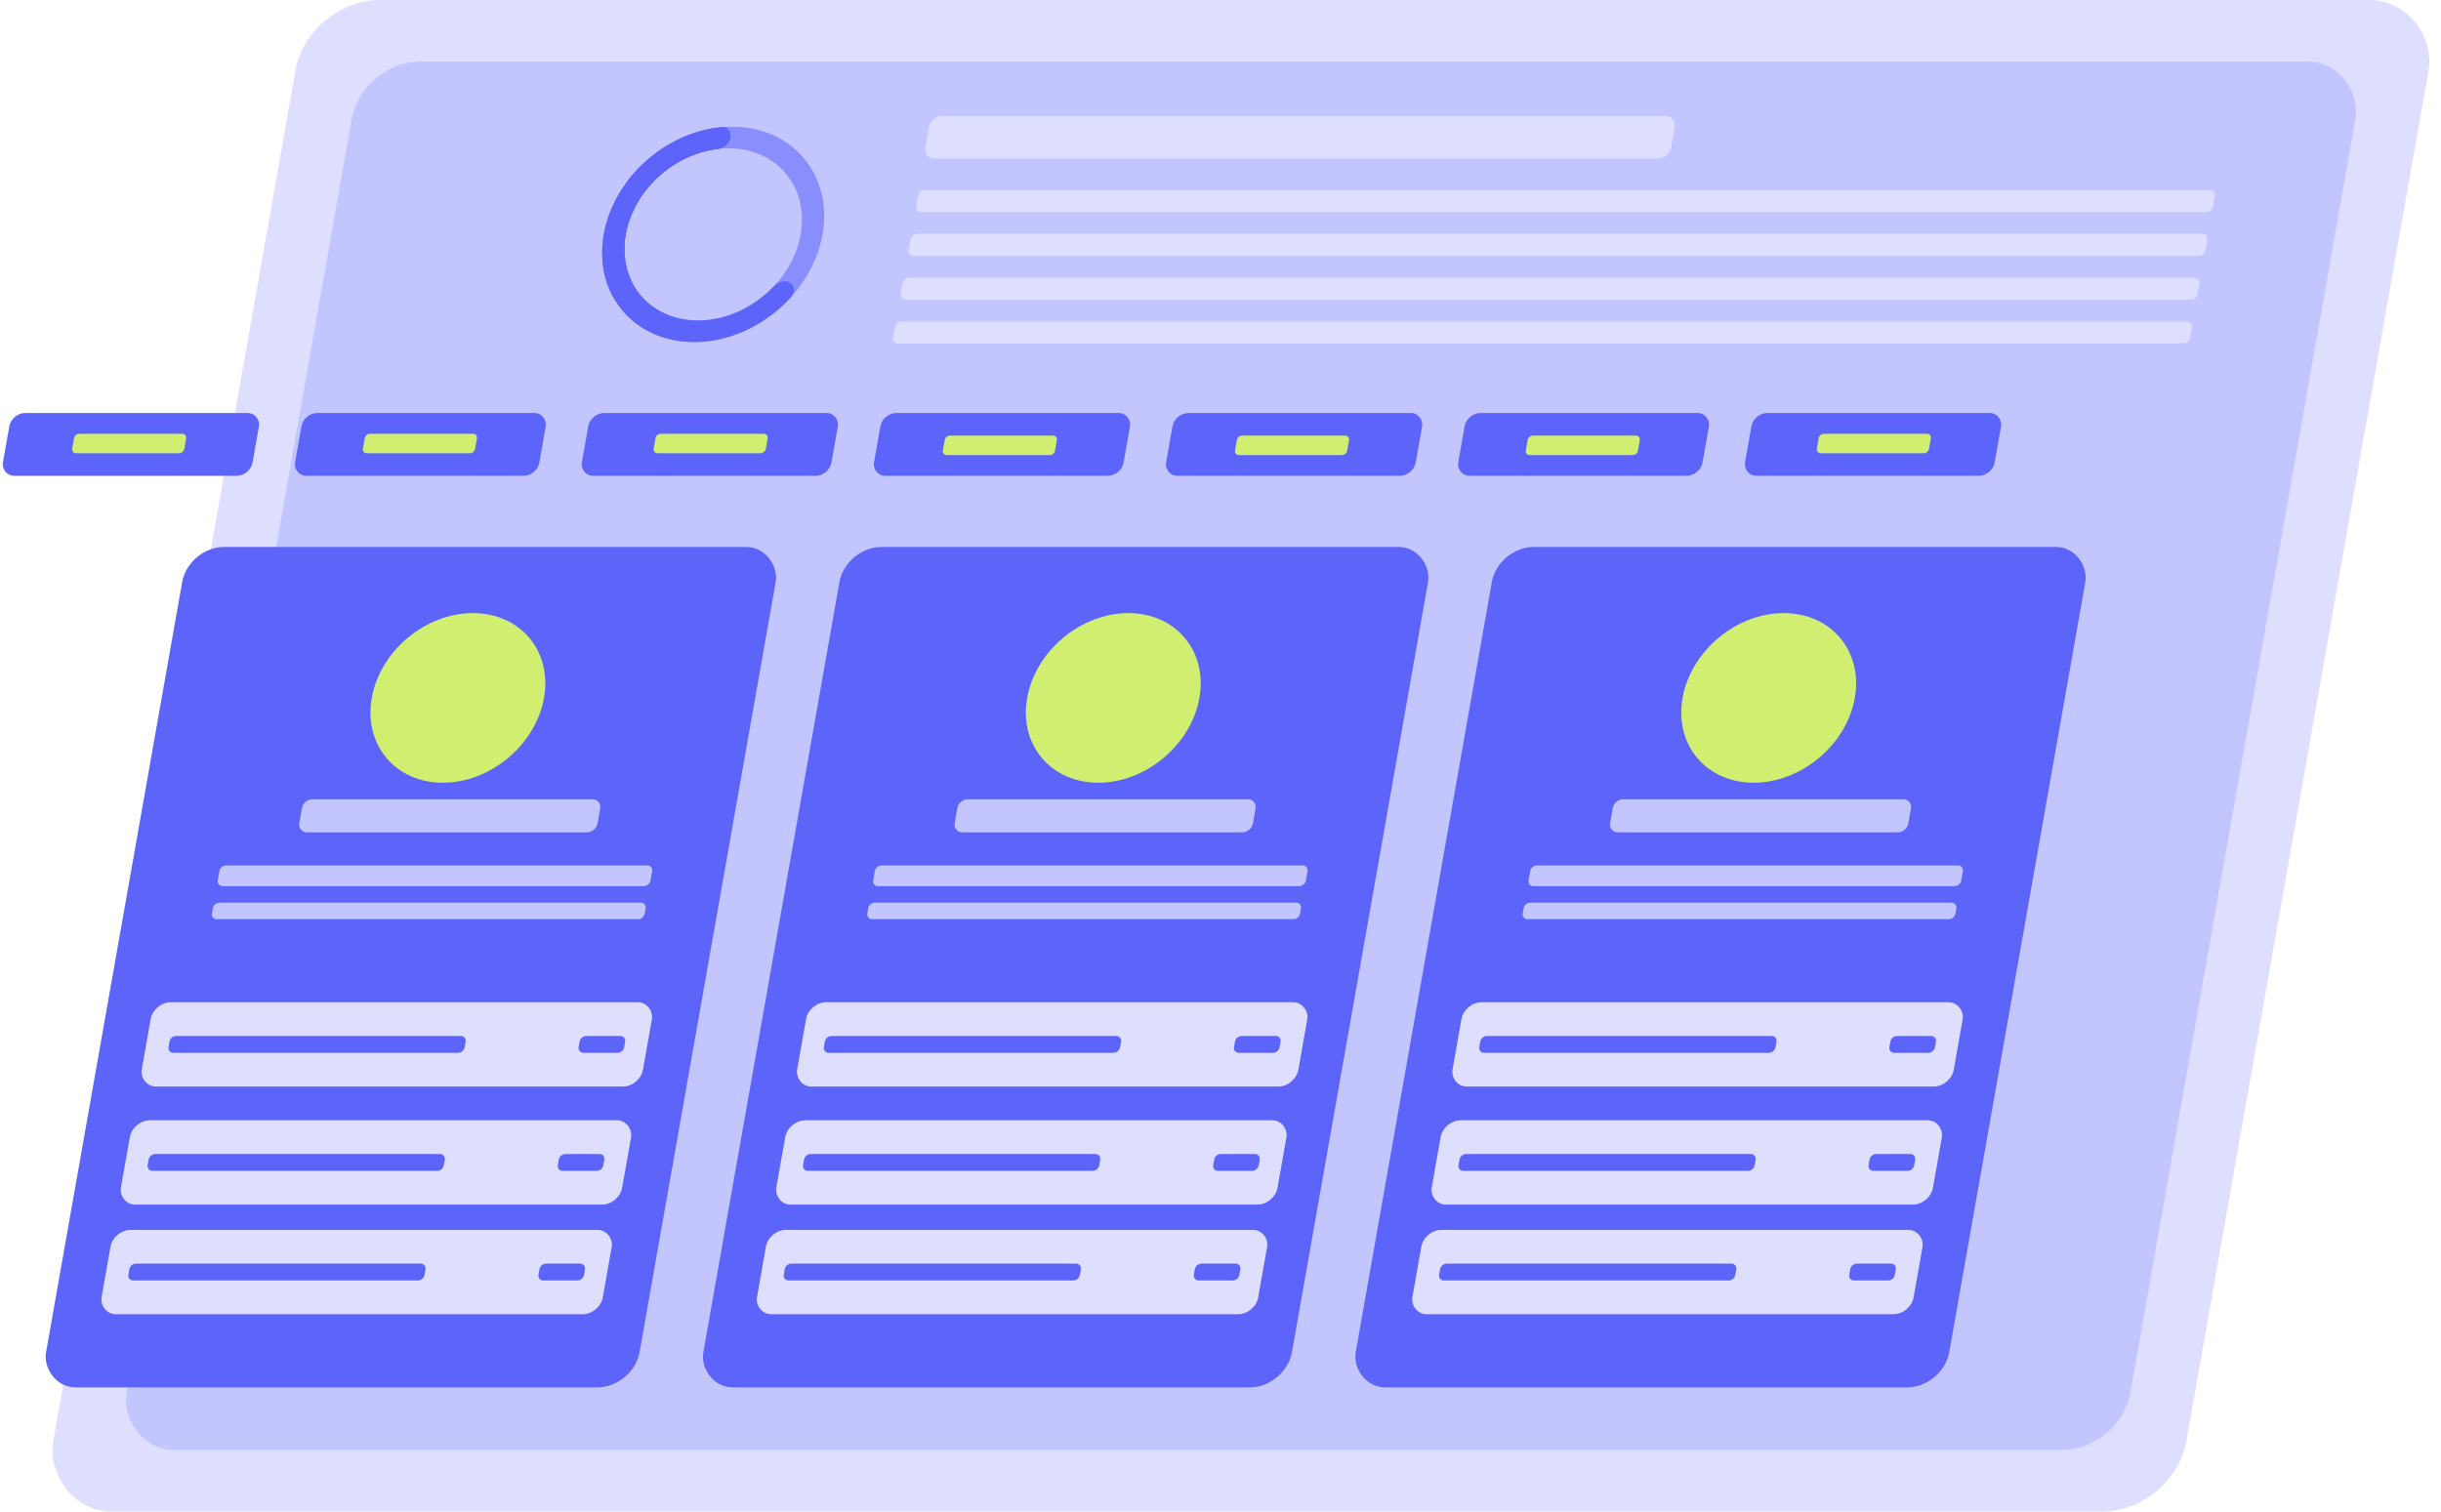 <svg width="547" height="339" viewBox="0 0 547 339" fill="none" xmlns="http://www.w3.org/2000/svg">
<rect width="478" height="344" rx="16" transform="matrix(1 0 -0.174 0.985 69 0)" fill="#DEDFFF"/>
<rect width="449" height="316" rx="13" transform="matrix(1 0 -0.174 0.985 81.098 13.787)" fill="#C3C5FF"/>
<g clip-path="url(#clip0_600_5669)">
<rect width="133" height="191.256" rx="8" transform="matrix(1 0 -0.174 0.985 335.689 122.598)" fill="#5D64F9"/>
<rect width="112.323" height="19.191" rx="3.838" transform="matrix(1 0 -0.174 0.985 319.164 275.685)" fill="#DEDFFF"/>
<rect width="66.373" height="3.838" rx="1.25" transform="matrix(1 0 -0.174 0.985 322.936 283.245)" fill="#5D64F9"/>
<rect width="10.211" height="3.838" rx="1.25" transform="matrix(1 0 -0.174 0.985 414.84 283.245)" fill="#5D64F9"/>
<rect width="112.323" height="19.191" rx="3.838" transform="matrix(1 0 -0.174 0.985 323.498 251.116)" fill="#DEDFFF"/>
<rect width="66.373" height="3.838" rx="1.25" transform="matrix(1 0 -0.174 0.985 327.27 258.676)" fill="#5D64F9"/>
<rect width="10.211" height="3.838" rx="1.25" transform="matrix(1 0 -0.174 0.985 419.174 258.676)" fill="#5D64F9"/>
<rect width="112.323" height="19.191" rx="3.838" transform="matrix(1 0 -0.174 0.985 328.164 224.656)" fill="#DEDFFF"/>
<rect width="66.373" height="3.838" rx="1.25" transform="matrix(1 0 -0.174 0.985 331.936 232.216)" fill="#5D64F9"/>
<rect width="10.211" height="3.838" rx="1.25" transform="matrix(1 0 -0.174 0.985 423.84 232.216)" fill="#5D64F9"/>
<rect width="66.843" height="7.532" rx="2" transform="matrix(1 0 -0.174 0.985 361.748 179.154)" fill="#C3C5FF"/>
<rect width="96.97" height="4.707" rx="1.25" transform="matrix(1 0 -0.174 0.985 343.127 193.989)" fill="#C3C5FF"/>
<rect width="96.97" height="3.766" rx="1.25" transform="matrix(1 0 -0.174 0.985 341.656 202.333)" fill="#C3C5FF"/>
<ellipse cx="19.3" cy="19.3" rx="19.3" ry="19.3" transform="matrix(1 0 -0.174 0.985 380.402 137.432)" fill="#D0EE6F"/>
</g>
<g clip-path="url(#clip1_600_5669)">
<rect width="131.901" height="191.256" rx="8" transform="matrix(1 0 -0.174 0.985 189.498 122.598)" fill="#5D64F9"/>
<rect width="112.323" height="19.191" rx="3.838" transform="matrix(1 0 -0.174 0.985 172.297 275.685)" fill="#DEDFFF"/>
<rect width="66.373" height="3.838" rx="1.25" transform="matrix(1 0 -0.174 0.985 176.068 283.245)" fill="#5D64F9"/>
<rect width="10.211" height="3.838" rx="1.25" transform="matrix(1 0 -0.174 0.985 267.973 283.245)" fill="#5D64F9"/>
<rect width="112.323" height="19.191" rx="3.838" transform="matrix(1 0 -0.174 0.985 176.629 251.116)" fill="#DEDFFF"/>
<rect width="66.373" height="3.838" rx="1.25" transform="matrix(1 0 -0.174 0.985 180.4 258.676)" fill="#5D64F9"/>
<rect width="10.211" height="3.838" rx="1.25" transform="matrix(1 0 -0.174 0.985 272.305 258.676)" fill="#5D64F9"/>
<rect width="112.323" height="19.191" rx="3.838" transform="matrix(1 0 -0.174 0.985 181.295 224.656)" fill="#DEDFFF"/>
<rect width="66.373" height="3.838" rx="1.25" transform="matrix(1 0 -0.174 0.985 185.066 232.216)" fill="#5D64F9"/>
<rect width="10.211" height="3.838" rx="1.25" transform="matrix(1 0 -0.174 0.985 276.971 232.216)" fill="#5D64F9"/>
<rect width="66.843" height="7.532" rx="2" transform="matrix(1 0 -0.174 0.985 214.881 179.154)" fill="#C3C5FF"/>
<rect width="96.97" height="4.707" rx="1.25" transform="matrix(1 0 -0.174 0.985 196.262 193.989)" fill="#C3C5FF"/>
<rect width="96.97" height="3.766" rx="1.25" transform="matrix(1 0 -0.174 0.985 194.789 202.333)" fill="#C3C5FF"/>
<ellipse cx="19.3" cy="19.3" rx="19.3" ry="19.3" transform="matrix(1 0 -0.174 0.985 233.535 137.432)" fill="#D0EE6F"/>
</g>
<g clip-path="url(#clip2_600_5669)">
<rect width="133" height="191.256" rx="8" transform="matrix(1 0 -0.174 0.985 42.209 122.598)" fill="#5D64F9"/>
<rect width="112.323" height="19.191" rx="3.838" transform="matrix(1 0 -0.174 0.985 25.43 275.685)" fill="#DEDFFF"/>
<rect width="66.373" height="3.838" rx="1.25" transform="matrix(1 0 -0.174 0.985 29.201 283.245)" fill="#5D64F9"/>
<rect width="10.211" height="3.838" rx="1.25" transform="matrix(1 0 -0.174 0.985 121.105 283.245)" fill="#5D64F9"/>
<rect width="112.323" height="19.191" rx="3.838" transform="matrix(1 0 -0.174 0.985 29.764 251.116)" fill="#DEDFFF"/>
<rect width="66.373" height="3.838" rx="1.25" transform="matrix(1 0 -0.174 0.985 33.531 258.676)" fill="#5D64F9"/>
<rect width="10.211" height="3.838" rx="1.25" transform="matrix(1 0 -0.174 0.985 125.436 258.676)" fill="#5D64F9"/>
<rect width="112.323" height="19.191" rx="3.838" transform="matrix(1 0 -0.174 0.985 34.43 224.656)" fill="#DEDFFF"/>
<rect width="66.373" height="3.838" rx="1.25" transform="matrix(1 0 -0.174 0.985 38.201 232.216)" fill="#5D64F9"/>
<rect width="10.211" height="3.838" rx="1.25" transform="matrix(1 0 -0.174 0.985 130.105 232.216)" fill="#5D64F9"/>
<rect width="66.843" height="7.532" rx="2" transform="matrix(1 0 -0.174 0.985 68.012 179.154)" fill="#C3C5FF"/>
<rect width="96.97" height="4.707" rx="1.25" transform="matrix(1 0 -0.174 0.985 49.391 193.989)" fill="#C3C5FF"/>
<rect width="96.97" height="3.766" rx="1.25" transform="matrix(1 0 -0.174 0.985 47.92 202.333)" fill="#C3C5FF"/>
<ellipse cx="19.3" cy="19.3" rx="19.3" ry="19.3" transform="matrix(1 0 -0.174 0.985 86.666 137.432)" fill="#D0EE6F"/>
</g>
<rect width="55.939" height="14.282" rx="3" transform="matrix(1 0 -0.174 0.985 2.613 92.586)" fill="#5D64F9"/>
<rect width="25.139" height="4.436" rx="1" transform="matrix(1 0 -0.174 0.985 16.768 97.229)" fill="#D0EE6F"/>
<rect width="54.749" height="14.282" rx="3" transform="matrix(1 0 -0.174 0.985 68.074 92.586)" fill="#5D64F9"/>
<rect width="25.139" height="4.436" rx="1" transform="matrix(1 0 -0.174 0.985 81.92 97.229)" fill="#D0EE6F"/>
<rect width="55.939" height="14.282" rx="3" transform="matrix(1 0 -0.174 0.985 132.344 92.586)" fill="#5D64F9"/>
<rect width="25.139" height="4.436" rx="1" transform="matrix(1 0 -0.174 0.985 147.074 97.229)" fill="#D0EE6F"/>
<rect width="55.939" height="14.282" rx="3" transform="matrix(1 0 -0.174 0.985 197.805 92.586)" fill="#5D64F9"/>
<rect width="25.139" height="4.436" rx="1" transform="matrix(1 0 -0.174 0.985 211.881 97.644)" fill="#D0EE6F"/>
<rect width="55.939" height="14.282" rx="3" transform="matrix(1 0 -0.174 0.985 263.266 92.586)" fill="#5D64F9"/>
<rect width="25.139" height="4.436" rx="1" transform="matrix(1 0 -0.174 0.985 277.348 97.644)" fill="#D0EE6F"/>
<rect width="54.749" height="14.282" rx="3" transform="matrix(1 0 -0.174 0.985 328.727 92.586)" fill="#5D64F9"/>
<rect width="25.139" height="4.436" rx="1" transform="matrix(1 0 -0.174 0.985 342.502 97.644)" fill="#D0EE6F"/>
<rect width="55.939" height="14.282" rx="3" transform="matrix(1 0 -0.174 0.985 392.996 92.586)" fill="#5D64F9"/>
<rect width="25.139" height="4.436" rx="1" transform="matrix(1 0 -0.174 0.985 407.729 97.229)" fill="#D0EE6F"/>
<path d="M184.318 52.542C181.969 65.868 169.094 76.671 155.562 76.671C142.031 76.671 132.966 65.868 135.316 52.542C137.665 39.216 150.54 28.413 164.072 28.413C177.603 28.413 186.668 39.216 184.318 52.542ZM140.216 52.542C138.336 63.203 145.588 71.845 156.413 71.845C167.239 71.845 177.538 63.203 179.418 52.542C181.298 41.881 174.046 33.239 163.221 33.239C152.395 33.239 142.096 41.881 140.216 52.542Z" fill="#898EFF"/>
<path d="M163.646 30.826C163.881 29.493 162.974 28.4 161.604 28.533C158.097 28.874 154.565 29.932 151.247 31.648C147.147 33.767 143.517 36.815 140.72 40.485C137.923 44.156 136.058 48.319 135.313 52.556C134.569 56.793 134.97 60.955 136.477 64.622C137.985 68.29 140.545 71.335 143.9 73.45C147.255 75.565 151.287 76.676 155.59 76.671C159.893 76.666 164.316 75.546 168.414 73.422C171.731 71.703 174.741 69.376 177.249 66.603C178.229 65.52 178.077 64.036 177.021 63.372C175.965 62.707 174.407 63.116 173.404 64.179C171.472 66.227 169.192 67.952 166.695 69.246C163.417 70.945 159.878 71.841 156.436 71.845C152.993 71.849 149.767 70.96 147.083 69.268C144.399 67.576 142.351 65.141 141.145 62.206C139.94 59.272 139.618 55.943 140.214 52.553C140.81 49.163 142.301 45.833 144.539 42.897C146.777 39.961 149.681 37.522 152.961 35.827C155.459 34.535 158.108 33.709 160.75 33.389C162.122 33.223 163.411 32.158 163.646 30.826Z" fill="#5D64F9"/>
<path d="M163.646 30.826C163.881 29.493 162.974 28.4 161.604 28.533C157.727 28.91 153.826 30.162 150.219 32.204C145.845 34.679 142.085 38.212 139.383 42.386C136.68 46.559 135.148 51.199 134.967 55.759C134.818 59.519 135.592 63.095 137.212 66.204C137.785 67.302 139.321 67.424 140.506 66.563C141.691 65.703 142.073 64.187 141.532 63.07C140.373 60.679 139.824 57.963 139.937 55.115C140.082 51.468 141.308 47.755 143.47 44.417C145.632 41.078 148.639 38.252 152.139 36.271C154.871 34.725 157.813 33.745 160.75 33.389C162.122 33.223 163.411 32.158 163.646 30.826Z" fill="#5D64F9"/>
<path d="M163.646 30.826C163.881 29.493 162.974 28.4 161.604 28.533C157.687 28.914 153.746 30.189 150.108 32.267C146.471 34.346 143.264 37.155 140.744 40.453C139.863 41.606 140.167 43.044 141.303 43.593C142.439 44.142 143.975 43.593 144.883 42.456C146.847 39.997 149.294 37.897 152.05 36.322C154.806 34.747 157.781 33.749 160.75 33.389C162.122 33.223 163.411 32.158 163.646 30.826Z" fill="#5D64F9"/>
<path fill-rule="evenodd" clip-rule="evenodd" d="M374.453 33.077C374.213 34.437 372.9 35.539 371.519 35.539L209.425 35.539C208.045 35.539 207.12 34.437 207.359 33.077L208.173 28.462C208.413 27.102 209.727 26 211.107 26L373.201 26C374.582 26 375.507 27.102 375.267 28.462L374.453 33.077Z" fill="#DEDFFF"/>
<path fill-rule="evenodd" clip-rule="evenodd" d="M495.92 46.274C495.801 46.953 495.144 47.505 494.453 47.505L206.356 47.505C205.665 47.505 205.203 46.953 205.323 46.274L205.756 43.818C205.875 43.139 206.532 42.587 207.223 42.587L495.32 42.587C496.011 42.587 496.473 43.139 496.353 43.818L495.92 46.274Z" fill="#DEDFFF"/>
<path fill-rule="evenodd" clip-rule="evenodd" d="M494.186 56.108C494.066 56.788 493.409 57.339 492.719 57.339L204.621 57.339C203.931 57.339 203.468 56.788 203.588 56.108L204.021 53.653C204.141 52.973 204.798 52.422 205.488 52.422L493.586 52.422C494.276 52.422 494.739 52.973 494.619 53.653L494.186 56.108Z" fill="#DEDFFF"/>
<path fill-rule="evenodd" clip-rule="evenodd" d="M492.452 65.943C492.332 66.622 491.675 67.174 490.985 67.174L202.887 67.174C202.197 67.174 201.734 66.622 201.854 65.943L202.287 63.487C202.407 62.807 203.064 62.256 203.754 62.256L491.852 62.256C492.542 62.256 493.004 62.807 492.885 63.487L492.452 65.943Z" fill="#DEDFFF"/>
<path fill-rule="evenodd" clip-rule="evenodd" d="M490.719 75.777C490.599 76.457 489.943 77.008 489.252 77.008L201.154 77.008C200.464 77.008 200.002 76.457 200.122 75.777L200.554 73.322C200.674 72.642 201.331 72.091 202.021 72.091L490.119 72.091C490.81 72.091 491.272 72.642 491.152 73.322L490.719 75.777Z" fill="#DEDFFF"/>
<defs>
<clipPath id="clip0_600_5669">
<rect width="191.256" height="133" fill="white" transform="matrix(-0.174 0.985 -1 -4.30473e-08 468.689 122.598)"/>
</clipPath>
<clipPath id="clip1_600_5669">
<rect width="191.256" height="131.901" fill="white" transform="matrix(-0.174 0.985 -1 -4.21036e-08 321.4 122.598)"/>
</clipPath>
<clipPath id="clip2_600_5669">
<rect width="191.256" height="133" fill="white" transform="matrix(-0.174 0.985 -1 -4.21036e-08 175.211 122.598)"/>
</clipPath>
</defs>
</svg>
